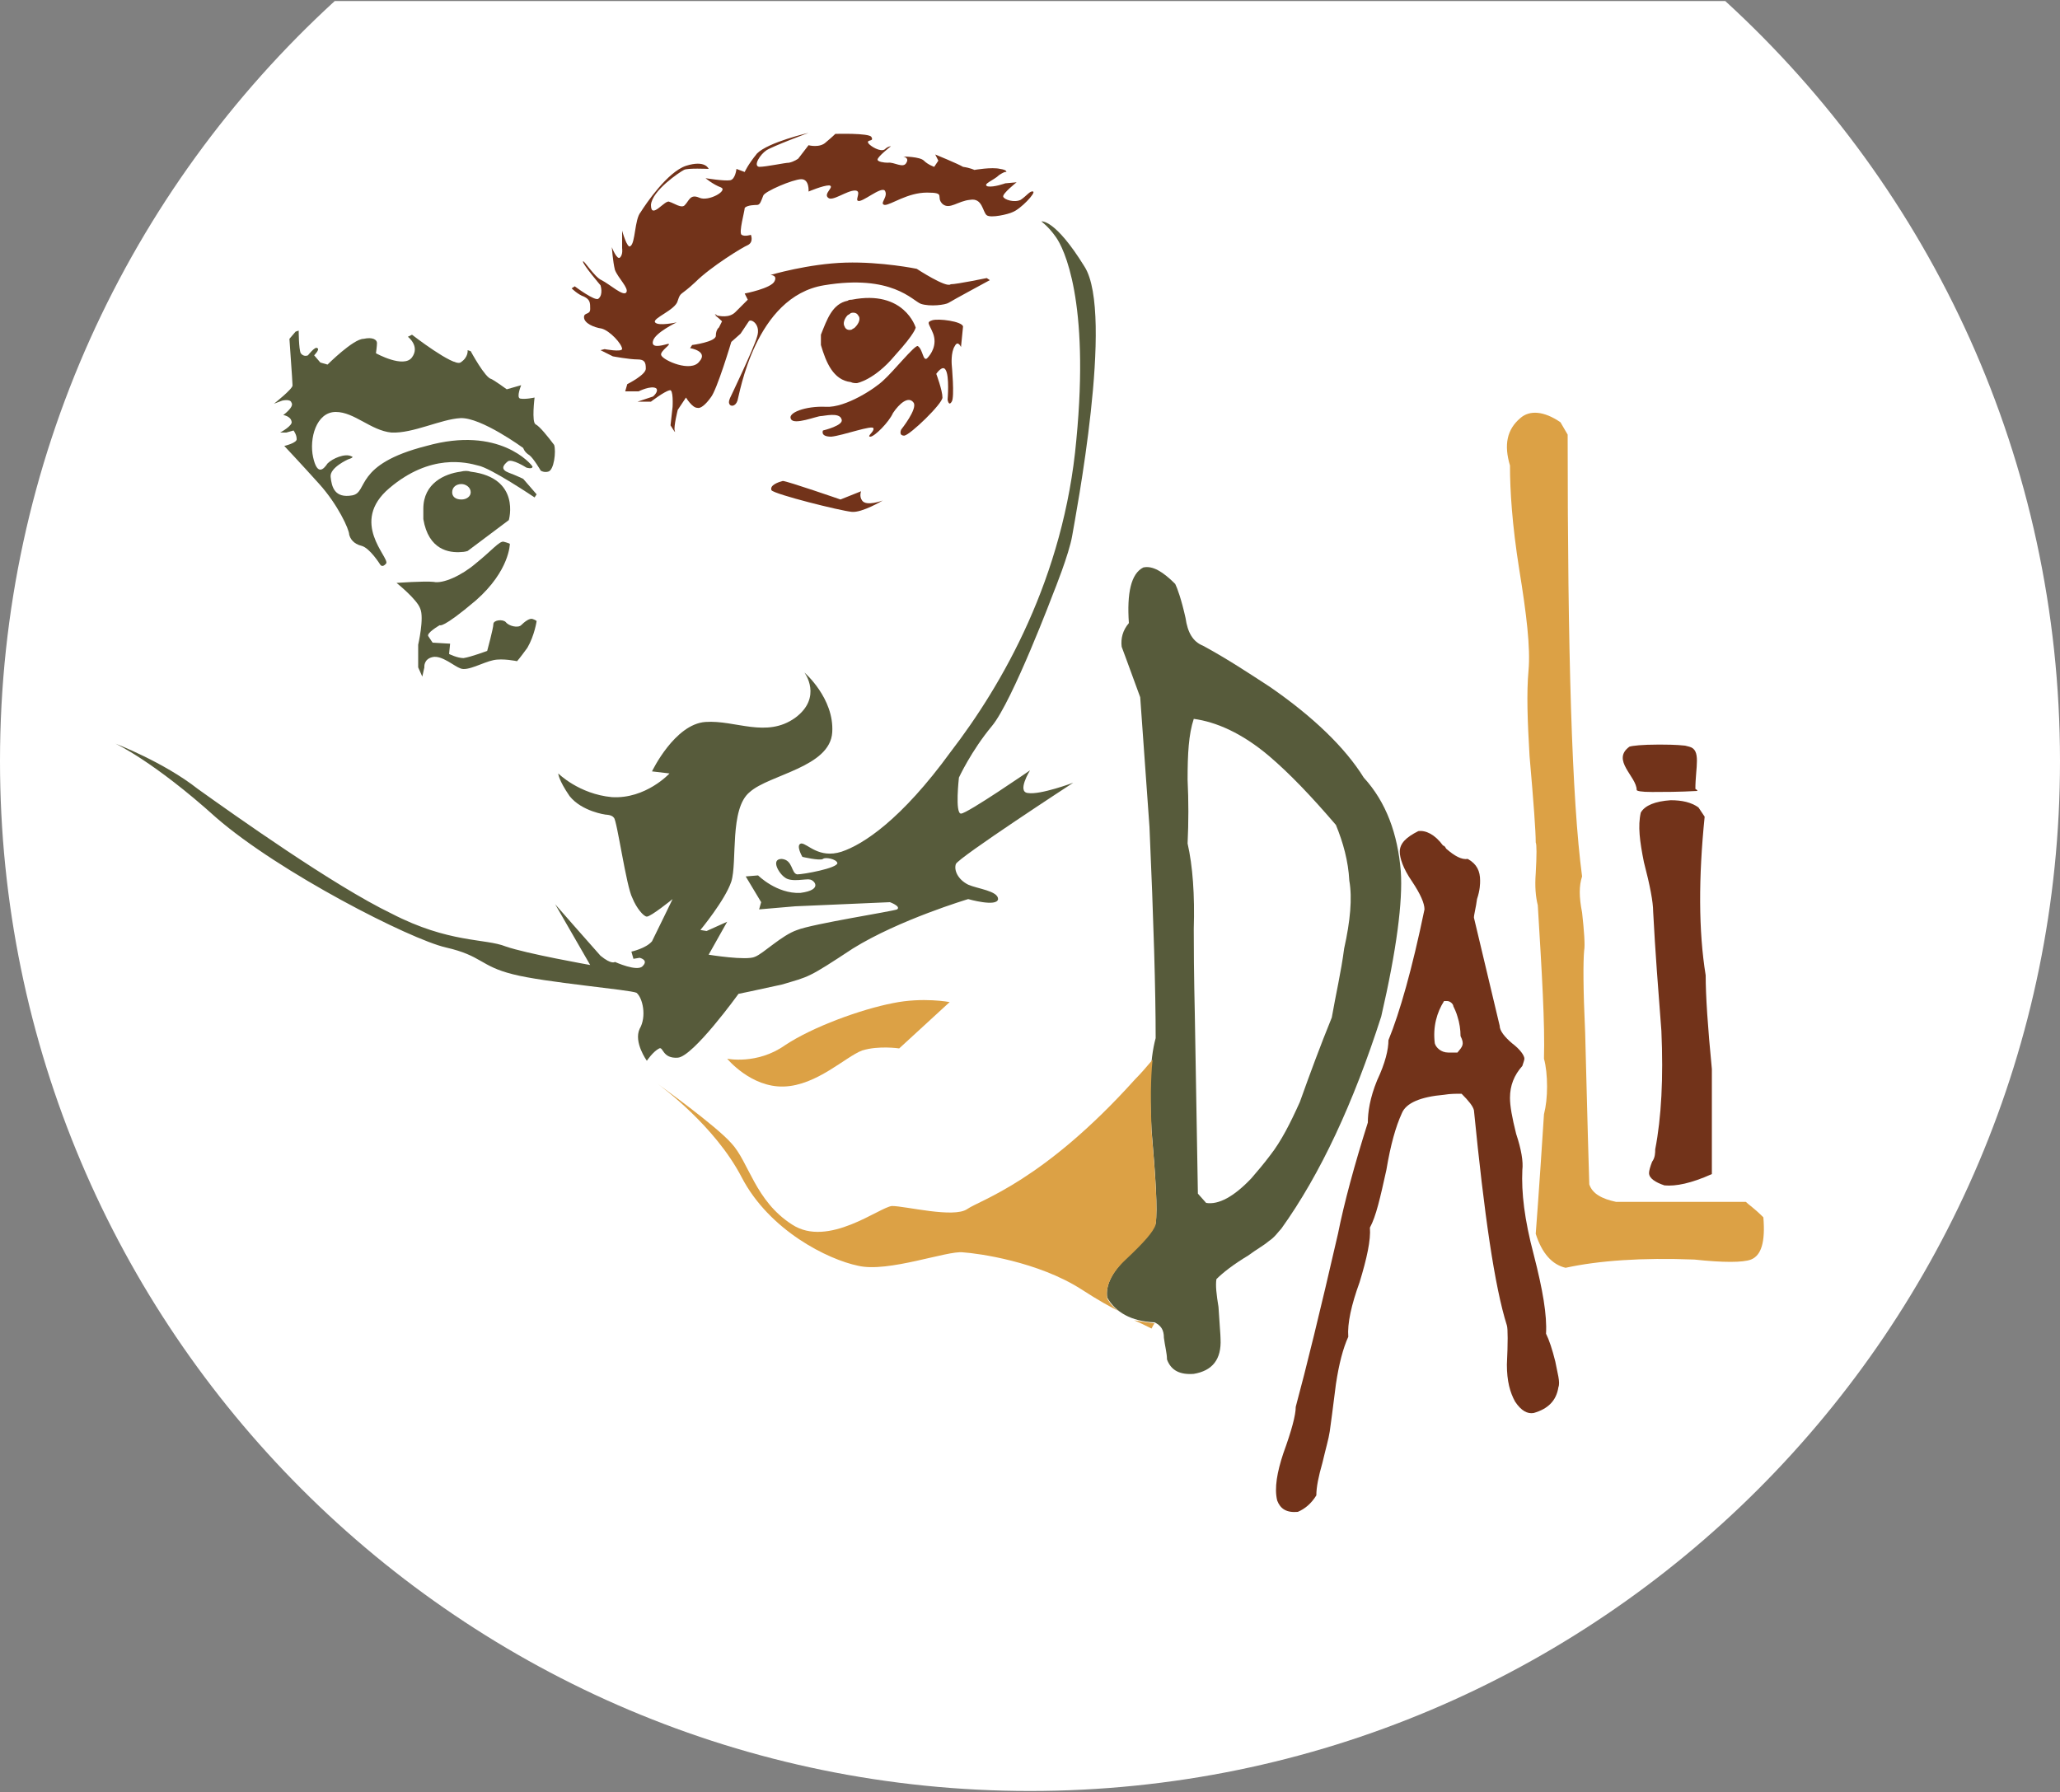 <?xml version="1.0" encoding="utf-8"?>
<!-- Generator: Adobe Illustrator 23.0.2, SVG Export Plug-In . SVG Version: 6.00 Build 0)  -->
<svg version="1.1" id="Layer_1" xmlns="http://www.w3.org/2000/svg" xmlns:xlink="http://www.w3.org/1999/xlink" x="0px" y="0px"
	 viewBox="0 0 200 174" style="enable-background:new 0 0 200 174;" xml:space="preserve">
<rect x="0" y="0" width="200" height="174" fill="#808080" stroke="none"/>
<style type="text/css">
	.st0{fill:#FFFFFF;}
	.st1{fill:#72331A;}
	.st2{fill:#DCA145;}
	.st3{fill-rule:evenodd;clip-rule:evenodd;fill:#DCA145;}
	.st4{fill-rule:evenodd;clip-rule:evenodd;fill:#575B3B;}
	.st5{fill:#575B3B;}
</style>
<path class="st0" d="M167.5,0.1H32.5C12.5,18.4,0,44.7,0,73.9c0,55.2,44.8,100,100,100s100-44.8,100-100
	C200,44.7,187.5,18.4,167.5,0.1"/>
<path class="st1" d="M166.2,114c-2,0.9-3.5,1.2-4.6,1.1c-0.9-0.3-1.5-0.7-1.5-1.2c0-0.2,0.1-0.6,0.3-1.1c0.3-0.4,0.3-0.9,0.3-1.2
	c0.6-3.1,0.8-6.9,0.6-11.5c-0.3-3.9-0.6-7.7-0.8-11.6c0-0.9-0.3-2.5-0.9-4.8c-0.4-2-0.6-3.5-0.3-4.8c0.4-0.7,1.4-1.1,2.9-1.2
	c1.1,0,2,0.2,2.7,0.7l0.6,0.9c-0.6,5.9-0.6,11.1,0.1,15.4c0,2,0.2,5,0.6,9.1v2.2v6.7V114z"/>
<path class="st1" d="M164.8,76.8c-1.8,0.1-3.3,0.1-4.4,0.1c-1.1,0-1.5-0.1-1.5-0.2c0-1.3-2.5-2.9-0.7-4.2c0.3-0.1,1.3-0.2,2.7-0.2
	c0.9,0,1.8,0,2.7,0.1l0.4,0.1c1.2,0.3,0.6,2,0.6,4.1C164.8,76.7,164.8,76.8,164.8,76.8"/>
<path class="st2" d="M171.2,118.2c0.2,2.4-0.2,3.7-1.2,4.1c-0.8,0.3-2.7,0.3-5.5,0c-5.1-0.2-9.3,0.1-12.5,0.8
	c-1.3-0.3-2.3-1.4-2.9-3.3c0,0,0.3-3.8,0.8-11.6c0.2-0.8,0.3-1.7,0.3-2.7c0-1-0.1-2-0.3-2.7c0.1-3.4-0.2-8.3-0.6-14.9
	c-0.2-0.8-0.3-1.8-0.2-3.1c0.1-1.8,0.1-2.8,0-3c0-1.1-0.2-3.8-0.6-8.4c-0.2-3.4-0.3-6.1-0.1-8.3c0.2-2.2-0.2-5.5-0.9-9.8
	c-0.7-4.4-0.9-7.7-0.9-10.1c-0.6-2-0.3-3.5,1-4.6c0.9-0.8,2.3-0.7,3.9,0.4l0.7,1.2c0,21.1,0.4,35.4,1.4,42.9c-0.3,0.9-0.3,2,0,3.5
	c0.2,1.8,0.3,3.2,0.2,3.7c-0.1,1.1-0.1,3.7,0.1,8c0.1,3.4,0.2,8.3,0.4,14.7c0.3,0.9,1.2,1.4,2.6,1.7h12.6
	C169.8,117,170.3,117.3,171.2,118.2"/>
<path class="st3" d="M92.2,97.3l-4.9,4.5c0,0-2-0.3-3.6,0.2c-1.6,0.6-4.4,3.4-7.6,3.5c-3.2,0.1-5.5-2.7-5.5-2.7s2.9,0.6,5.6-1.3
	c2.7-1.8,7.4-3.5,10.5-4.1C89.6,96.8,92.2,97.3,92.2,97.3"/>
<path class="st4" d="M94,87.3c0,0-6.7,2-11.2,4.8c-4.4,2.9-4.2,2.7-6.9,3.5c-2.7,0.6-4.2,0.9-4.2,0.9s-4.4,6.1-5.9,6.2
	c-1.5,0.1-1.4-1.1-1.8-0.9c-0.6,0.3-1.2,1.2-1.2,1.2s-1.3-1.8-0.7-3.1c0.7-1.2,0.3-3-0.3-3.5c-0.6-0.3-8.9-1-12-1.8
	c-3.2-0.8-3-1.8-6.5-2.6c-3.5-0.8-16.2-7.3-22.3-12.6c-6.1-5.5-9.8-7.2-9.8-7.2s4.7,1.8,8,4.4c3.5,2.5,13.2,9.4,18.8,12.1
	c5.6,2.9,9.1,2.4,11.1,3.2c2,0.7,8.2,1.8,8.2,1.8l-3.4-5.9c0,0,3.5,4,4.4,5c1.1,0.9,1.4,0.6,1.4,0.6s2.2,1,2.7,0.4
	c0.6-0.6-0.3-0.8-0.3-0.8l-0.6,0.1l-0.2-0.7c0,0,1.4-0.3,2-1c0.4-0.8,2-4.1,2-4.1s-2.1,1.7-2.5,1.7c-0.3,0-1-0.8-1.4-1.8
	c-0.6-1.1-1.5-7.6-1.8-7.8c-0.2-0.3-0.8-0.3-0.8-0.3s-2.3-0.3-3.5-1.8c-1.1-1.6-1.1-2.2-1.1-2.2s2,2,5.2,2.3
	c3.3,0.2,5.6-2.3,5.6-2.3l-1.7-0.2c0,0,2.2-4.6,5.2-4.8c2.9-0.2,5.9,1.6,8.7-0.4c2.7-2,0.9-4.4,0.9-4.4s2.9,2.5,2.7,5.8
	c-0.2,3.4-6.1,4.1-8,5.8c-2,1.6-1.2,6.8-1.8,8.7c-0.6,1.8-3,4.7-3,4.7l0.6,0.1l2-0.9l-1.8,3.2c0,0,3.7,0.6,4.5,0.2
	c0.8-0.3,2.6-2.1,4.1-2.6c1.5-0.6,9.2-1.8,9.7-2c0.4-0.3-0.7-0.7-0.7-0.7l-9.2,0.4l-3.5,0.3l0.2-0.7l-1.5-2.5l1.2-0.1
	c0,0,1.8,1.8,4.1,1.7c2.3-0.3,1.3-1.3,0.9-1.3c-0.3-0.1-1.8,0.3-2.4-0.2c-0.6-0.4-1.4-1.8-0.3-1.8c1.1,0.1,0.9,1.4,1.5,1.5
	c0.6,0,3.9-0.6,3.9-1.1c-0.1-0.4-1.2-0.6-1.4-0.4c-0.3,0.2-2-0.2-2-0.2s-0.7-1.2-0.1-1.3c0.6,0,1.7,1.5,3.9,0.8
	c2.1-0.7,5.8-3.1,10.6-9.7c5-6.5,11-16.9,12.2-30.3c1.3-13.5-1.2-18.6-2-19.7c-0.7-1-1.4-1.5-1.4-1.5s1.3-0.3,4.2,4.4
	c2.9,4.6-0.9,24.3-1.2,26.1c-0.3,1.8-1.8,5.5-1.8,5.5s-4,10.6-6,13c-2,2.4-3.2,5-3.2,5S92.7,79,93.3,79c0.6,0,6.7-4.2,6.7-4.2
	s-1.3,2.1-0.2,2.2c1.2,0.2,4.4-1,4.4-1S93,83.3,92.8,83.9c-0.2,0.6,0.2,1.5,1.2,2c0.9,0.4,2.9,0.6,2.9,1.4
	C96.8,88.1,94,87.3,94,87.3"/>
<path class="st5" d="M44.8,53.6c0.3,0,0.6-0.1,0.6-0.1l4-3c0,0,1.2-4.1-3.7-4.7c-0.3-0.1-0.6-0.1-1,0c-1.5,0.2-3.6,1.1-3.6,3.6v0.8
	v0.2C41.6,53.4,43.6,53.7,44.8,53.6 M44.8,47c0.4,0,0.9,0.3,0.9,0.8c0,0.4-0.4,0.7-0.9,0.7c-0.6,0-0.9-0.3-0.9-0.7
	C43.9,47.3,44.3,47,44.8,47"/>
<path class="st5" d="M51.7,60.1c-0.3-0.1-0.8,0.3-1.1,0.6c-0.3,0.3-1.2,0.1-1.5-0.3c-0.3-0.3-1.2-0.2-1.2,0.2c0,0.4-0.6,2.6-0.6,2.6
	s-1.6,0.6-2.3,0.7c-0.6,0-1.4-0.4-1.4-0.4l0.1-1l-1.7-0.1c0,0-0.2-0.3-0.4-0.6c-0.3-0.3,1.1-1.1,1.1-1.1s0.2,0.4,3.5-2.4
	c3.3-2.9,3.3-5.5,3.3-5.5s-0.2-0.1-0.6-0.2c-0.4-0.1-1.2,0.9-2.7,2.1c-1.4,1.2-3.2,2-4.1,1.8c-0.9-0.1-3.6,0.1-3.6,0.1
	s2,1.6,2.3,2.5c0.4,0.9-0.2,3.5-0.2,3.5v2.2l0.4,0.9l0.2-0.9c0,0-0.1-0.8,0.8-1c0.9-0.2,2.1,0.9,2.7,1.1c0.7,0.3,2.2-0.6,3.2-0.8
	c0.9-0.2,2.3,0.1,2.3,0.1s0.2-0.2,1-1.3c0.7-1.2,0.9-2.6,0.9-2.6S52,60.2,51.7,60.1"/>
<path class="st5" d="M52,41.2c-0.4-0.2-0.1-2.6-0.1-2.6s-0.9,0.2-1.4,0.1c-0.4-0.1,0.1-1.3,0.1-1.3l-1.4,0.4c0,0-1.1-0.8-1.5-1
	c-0.6-0.1-2-2.7-2-2.7l-0.3-0.1c0,0,0.1,0.7-0.7,1.2c-0.7,0.4-4.7-2.7-4.7-2.7l-0.4,0.2c0,0,1.2,0.9,0.4,2c-0.8,1.1-3.5-0.4-3.5-0.4
	s0.1-0.7,0.1-1c0-0.3-0.4-0.6-1.3-0.4c-1,0-3.5,2.5-3.5,2.5l-0.7-0.2l-0.6-0.7c0,0,0.6-0.6,0.3-0.7c-0.2-0.2-0.9,0.7-0.9,0.7
	s-0.4,0.2-0.7-0.2c-0.2-0.4-0.2-2.2-0.2-2.2l-0.3,0.1l-0.6,0.7l0.2,2.9c0,0,0.1,1.4,0.1,1.6c0.1,0.3-1.8,1.8-1.8,1.8l0.8-0.3
	c0,0,0.8-0.2,0.9,0.2c0.3,0.4-0.8,1.2-0.8,1.2s0.7,0.1,0.8,0.6c0.2,0.4-1.1,1.1-1.1,1.1h0.6l0.7-0.2c0,0,0.3,0.4,0.3,0.8
	c0.1,0.4-1.2,0.7-1.2,0.7s1.6,1.7,3.4,3.7c1.8,2,2.9,4.4,2.9,4.9c0.1,0.4,0.4,0.9,1.2,1.1c0.8,0.2,1.8,1.8,1.8,1.8s0.2,0.4,0.6-0.1
	c0.3-0.6-3.6-4,0.3-7.3c4-3.4,7.5-2.5,8.6-2.2c1.2,0.2,5.5,3.1,5.5,3.1l0.2-0.3l-1.3-1.5c0,0-0.6-0.3-1.4-0.6
	c-0.8-0.3-0.6-0.7-0.1-1.1c0.4-0.3,1.8,0.6,1.8,0.6s0.6,0.2,0.6-0.1c-0.1-0.2-3.2-4-10.3-2c-7.1,1.8-5.6,4.5-7.2,4.8
	c-1.7,0.3-2-0.8-2.1-1.8c-0.1-0.9,1.7-1.7,1.7-1.7s0.7-0.2,0.3-0.3c-0.6-0.3-1.8,0.2-2.3,0.7c-0.4,0.6-1,1.2-1.4-0.6
	c-0.4-1.8,0.3-4.4,2.2-4.4c1.8,0,3.4,1.8,5.4,2c2.1,0.1,4.8-1.3,6.7-1.4c2-0.1,6.1,2.9,6.1,2.9s0.1,0.4,0.6,0.7
	c0.4,0.3,1.1,1.5,1.1,1.5s0.3,0.2,0.7,0.1c0.6-0.1,0.8-2,0.6-2.6C53.2,42.4,52.4,41.4,52,41.2"/>
<path class="st5" d="M136,84.6c-0.3-3.6-1.4-6.7-3.6-9.1c-1.8-2.9-4.9-5.9-9.1-8.8c-2-1.3-4.1-2.7-6.5-4c-1-0.4-1.5-1.3-1.7-2.7
	c-0.4-1.8-0.8-2.9-1-3.3c-1.2-1.2-2.2-1.8-3.1-1.6c-1.2,0.6-1.6,2.5-1.4,5.4c-0.6,0.7-0.8,1.5-0.7,2.3c0,0,0.6,1.6,1.8,4.9
	c0.4,5.6,0.7,9.7,0.9,12.6c0.4,9.1,0.6,15.9,0.6,20.5c-0.6,2.2-0.6,5.1-0.4,8.9c0.4,4.7,0.6,7.7,0.4,9.1c-0.2,0.6-1.2,1.8-2.9,3.4
	c-1.3,1.3-2,2.6-1.8,3.8c0.8,1.4,2.3,2.3,4.6,2.4c0.6,0.3,0.9,0.7,0.9,1.5c0.1,0.8,0.3,1.5,0.3,2.1c0.4,1.1,1.3,1.5,2.6,1.4
	c1.8-0.3,2.7-1.4,2.6-3.4c0-0.4-0.1-1.4-0.2-3.1c-0.2-1.2-0.3-2.1-0.2-2.7c0.6-0.6,1.6-1.4,3.1-2.3c0.8-0.6,1.4-0.9,2-1.4
	c0.6-0.4,0.9-0.9,1.2-1.2c3.8-5.3,7-12.2,9.7-20.6C135.6,92.2,136.2,87.5,136,84.6 M130.5,92.1c-0.3,2.3-0.8,4.4-1.2,6.7
	c-1.1,2.7-2.1,5.4-3.1,8.2c-0.9,2-1.8,3.8-2.9,5.2c-0.6,0.8-1.2,1.5-1.8,2.2c-1.7,1.8-3.2,2.6-4.4,2.4l-0.8-0.9
	c-0.2-11.6-0.3-17.4-0.3-17.5c0-0.6-0.1-3.3-0.1-8.2c0.1-3.3-0.1-6.1-0.6-8.3c0.1-2.1,0.1-4.1,0-6.2c0-2.5,0.1-4.4,0.6-5.9
	c2.2,0.3,4.7,1.4,7.3,3.6c2,1.7,4.1,3.9,6.5,6.7c0.7,1.7,1.2,3.5,1.3,5.4C131.3,87.2,131.1,89.4,130.5,92.1"/>
<path class="st1" d="M83.7,48.6c-0.3-0.4-0.1-0.9-0.1-0.9l-2,0.8c0,0-5.2-1.8-5.6-1.8c-0.4,0.1-1.3,0.4-1.1,0.9
	c0.3,0.4,6.7,2,7.8,2.1c1,0.1,3-1.1,3-1.1S84.1,49.2,83.7,48.6"/>
<path class="st1" d="M90.5,31.1c-0.6,0.2-0.3,0.3,0.1,1.3c0.4,1.1-0.2,2-0.6,2.4c-0.4,0.3-0.4-0.9-0.9-1.2c-0.3-0.1-2.4,2.5-3.3,3.3
	c-0.8,0.8-3.7,2.7-5.6,2.6c-2-0.1-3.8,0.6-3.4,1.2c0.3,0.6,2.5-0.3,2.9-0.3c0.3,0,1.8-0.4,2,0.3c0.3,0.6-1.8,1.1-1.8,1.1
	s-0.3,0.6,0.8,0.6c1.1-0.1,4.1-1.2,4.1-0.8c0.1,0.3-0.7,0.8-0.3,0.8c0.4,0,1.8-1.4,2.2-2.3c0.6-0.9,1.5-1.7,2-1
	c0.4,0.6-1.2,2.6-1.2,2.6s-0.3,0.6,0.3,0.6c0.6-0.1,3.7-3.1,3.7-3.7c0-0.7-0.6-2.3-0.6-2.3s0.6-0.9,0.9-0.4c0.4,0.6,0.2,2.9,0.2,2.9
	s0.1,0.7,0.4,0.2c0.3-0.4,0-3.6,0-3.6s-0.1-1.2,0.3-1.8c0.3-0.6,0.6,0.1,0.6,0.1l0.2-2C93.4,31.2,91.1,30.9,90.5,31.1"/>
<path class="st1" d="M82.6,37.1c0.2,0.1,0.4,0.1,0.6,0.1c0,0,1.7-0.3,3.7-2.7c2-2.2,2-2.7,2-2.7s-1.1-3.7-6.2-2.7
	c-0.1,0-0.3,0-0.4,0.1c-1.5,0.3-2,1.8-2.6,3.3v1C80.2,35.2,80.9,36.9,82.6,37.1 M82.3,30.6c0.2-0.1,0.3-0.2,0.3-0.2
	c0.3-0.1,0.6,0,0.7,0.2c0.3,0.3,0.1,0.8-0.3,1.2c-0.1,0.1-0.2,0.1-0.3,0.2c-0.3,0.1-0.6,0-0.7-0.3C81.8,31.4,82,30.9,82.3,30.6"/>
<path class="st1" d="M100.3,18.6c-0.3-0.1-0.6,0.4-1.2,0.8c-0.6,0.3-1.6,0-1.7-0.3c-0.1-0.3,1.3-1.4,1.3-1.4l-1.1,0.1
	c0,0-1.1,0.4-1.7,0.3c-0.6-0.2,0.6-0.6,1.1-1.1c0.6-0.4,0.7-0.3,0.7-0.3s0.1-0.2-0.6-0.3c-0.8-0.2-2.5,0.1-2.5,0.1s-0.4-0.2-1.1-0.3
	C93,15.9,90.8,15,90.8,15l0.3,0.6l-0.4,0.6c0,0-0.6-0.2-1-0.6c-0.4-0.4-2-0.4-2-0.4s0.6,0.1,0.3,0.6c-0.3,0.6-1.2-0.1-1.8,0
	c-0.4,0-1-0.1-1-0.3c0-0.3,1.3-1.3,1.3-1.3s-0.3,0-0.6,0.3c-0.4,0.3-1.4-0.3-1.6-0.6c-0.2-0.4,0.6-0.1,0.3-0.6
	c-0.2-0.4-3.5-0.3-3.5-0.3s-0.3,0.3-0.9,0.8c-0.6,0.6-1.7,0.3-1.7,0.3l-1,1.3c0,0-0.4,0.3-0.9,0.4c-0.4,0-2.2,0.4-2.9,0.4
	c-0.6-0.1,0.1-1.2,0.7-1.6c0.6-0.4,4.1-1.7,4.1-1.7s-3.9,0.9-5,2c-0.9,1.1-1.2,1.8-1.2,1.8l-0.8-0.3c0,0-0.1,1-0.6,1.1
	c-0.6,0.1-2.4-0.2-2.4-0.2s0.7,0.6,1.5,0.9c0.7,0.3-1.2,1.4-2.1,1c-0.9-0.4-1,0.3-1.4,0.7c-0.3,0.4-1.1-0.2-1.5-0.3
	c-0.4-0.3-1.8,1.8-1.8,0.3c0.1-1.4,2.8-3.2,3.2-3.4c0.3-0.2,2.4-0.1,2.4-0.1s-0.3-0.9-2.2-0.3c-1.8,0.6-3.9,3.7-4.4,4.5
	c-0.6,0.7-0.5,3-1,3.3c-0.3,0.3-0.8-1.5-0.8-1.5v1.7c0,0,0.1,0.6-0.2,0.9c-0.3,0.3-0.8-1-0.8-1s0.1,1.4,0.3,2.2
	c0.3,0.8,1.4,1.8,1.1,2.2c-0.3,0.4-1.6-0.8-2.4-1.2c-0.7-0.3-1.8-2.1-1.8-1.8c0,0.3,1.7,2.3,1.7,2.3s0.3,0.9-0.2,1.3
	c-0.3,0.3-2.3-1.2-2.3-1.2l-0.3,0.2c0,0,0.6,0.6,1.2,0.8c0.6,0.3,0.6,0.6,0.6,1.2c0,0.6-0.6,0.3-0.6,0.8c0,0.6,1,1,1.7,1.1
	c0.8,0.2,2,1.5,2,2c-0.1,0.3-1.7,0-1.7,0L58.3,34l1.2,0.6c0,0,1.6,0.3,2.4,0.3c0.7,0,0.8,0.3,0.8,0.9c0,0.6-1.8,1.5-1.8,1.5
	l-0.2,0.7H62c0,0,1.2-0.6,1.7-0.3c0.3,0.3-0.3,0.8-0.3,0.8L61.9,39h1.3c0,0,1.3-1,1.8-1.1c0.4-0.2,0.3,1.6,0.3,1.6l-0.2,1.8
	c0,0,0.6,1,0.4,0.5c-0.1-0.4,0.3-2,0.3-2l0.8-1.2c0,0,0.6,1,1.1,1c0.3,0.1,0.8-0.3,1.3-1c0.6-0.7,2-5.4,2-5.4l0.9-0.8
	c0,0,0.6-0.9,0.8-1.2s1.2,0.3,0.8,1.5c-0.3,1.1-2.6,5.9-2.6,5.9s-0.2,0.4-0.1,0.6c0.1,0.3,0.6,0.3,0.8-0.3
	c0.2-0.6,1.7-10.1,8.4-11.2c6.6-1.1,8.6,1.5,9.4,1.8c0.9,0.3,2.4,0.1,2.7-0.1c0.3-0.2,4-2.2,4-2.2l-0.3-0.2c0,0-2.9,0.6-3.5,0.6
	C91.9,28,89,26.1,89,26.1s-3.4-0.7-6.9-0.6c-3.6,0.1-7.3,1.2-7.3,1.2s0.7,0,0.4,0.6c-0.3,0.7-2.9,1.2-2.9,1.2l0.3,0.6l-1.2,1.2
	c-0.6,0.6-1.5,0.4-2,0.3c0.3,0.2,0.7,0.6,0.7,0.6l-0.3,0.6c0,0-0.3,0.2-0.3,0.8c0,0.6-2.3,0.9-2.3,0.9l-0.2,0.3c0,0,1.8,0.3,0.9,1.3
	c-0.8,1.1-3.5-0.1-3.7-0.6c-0.2-0.4,1.2-1.2,0.6-1.1c-0.7,0.2-1.6,0.4-1.4-0.3c0.2-0.8,2.3-1.8,2.3-1.8s-1.8,0.4-2.1,0
	c-0.3-0.4,2-1.2,2.2-2.1c0.3-0.9,0.2-0.4,1.7-1.8c1.5-1.5,4.6-3.4,5.1-3.6c0.6-0.3,0.3-1,0.3-1s-0.6,0.2-0.9,0
	c-0.3-0.2,0.3-2.3,0.3-2.6c0.2-0.3,1.1-0.3,1.2-0.3c0.3,0,0.4-0.4,0.6-0.9c0.1-0.4,2.9-1.6,3.7-1.6c0.8,0,0.7,1.2,0.7,1.2
	s1.4-0.6,2-0.6c0.6,0.1-0.6,0.8-0.1,1.2c0.4,0.4,1.8-0.7,2.6-0.7c0.7,0,0,0.9,0.3,1c0.4,0.2,2.2-1.4,2.6-1c0.4,0.6-0.6,1.3,0,1.4
	c0.6,0,2.2-1.2,4.1-1.2c1.9,0,0.8,0.4,1.5,1.1c0.7,0.6,1.5-0.3,2.7-0.4c1.2-0.2,1.2,1.2,1.6,1.5c0.4,0.3,2.1-0.1,2.5-0.3
	C99.1,20.3,100.6,18.7,100.3,18.6"/>
<path class="st1" d="M69.7,30.7c-0.1-0.1-0.2-0.2-0.3-0.2C69.4,30.5,69.5,30.6,69.7,30.7"/>
<path class="st1" d="M151,132.2c-0.3-1.2-0.6-2.1-0.9-2.7c0.1-1.8-0.3-4.2-1.2-7.7c-0.9-3.4-1.2-6-1.1-8.2c0.1-0.8-0.1-2-0.6-3.5
	c-0.4-1.6-0.6-2.7-0.6-3.5c0-1.2,0.4-2.2,1.2-3.1c0.1-0.3,0.2-0.6,0.2-0.7c0-0.3-0.4-0.9-1.2-1.5c-0.7-0.6-1.2-1.2-1.2-1.7
	l-2.5-10.5c0-0.3,0.2-1,0.3-1.8c0.3-0.9,0.3-1.5,0.3-1.8c0-0.9-0.3-1.6-1.2-2.1c-0.6,0.1-1.3-0.3-2.1-1c-0.1-0.2-0.2-0.3-0.3-0.3
	c-0.8-1.1-1.7-1.5-2.4-1.4c-1.2,0.6-1.8,1.2-1.8,2c0,0.6,0.3,1.6,1.2,2.9c0.8,1.2,1.2,2.1,1.2,2.7c-1.2,5.8-2.4,10-3.5,12.7
	c0,0.9-0.3,2.2-1.1,3.9c-0.7,1.7-0.9,3.1-0.9,4.1c-1.3,4.1-2.3,7.8-2.9,10.8c-1.7,7.4-3.1,13.1-4.1,16.8c0,0.8-0.4,2.3-1.2,4.5
	c-0.6,1.8-0.9,3.4-0.6,4.6c0.3,0.8,0.9,1.2,2,1.1c0.7-0.3,1.3-0.8,1.8-1.6c0-0.8,0.2-1.8,0.6-3.2c0.3-1.3,0.6-2.3,0.7-3
	c0.1-0.7,0.3-2.2,0.6-4.6c0.3-2,0.7-3.5,1.2-4.6c-0.1-1.3,0.3-3.1,1.1-5.3c0.7-2.3,1.1-4.1,1-5.3c0.6-1.1,1-2.9,1.6-5.6
	c0.4-2.4,0.9-4.2,1.5-5.5c0.4-1,1.8-1.6,4.1-1.8c0.6-0.1,1.1-0.1,1.7-0.1c0.7,0.7,1.1,1.2,1.2,1.6c1,10.1,2,17.1,3.2,20.9
	c0.1,0.3,0.1,1.7,0,3.8c0,1.6,0.3,2.7,0.8,3.6c0.6,0.9,1.2,1.2,1.8,1.1c1.4-0.4,2.2-1.2,2.4-2.5C151.5,134.2,151.2,133.3,151,132.2
	 M141.5,102.2h-0.9c-0.7,0-1.2-0.5-1.3-0.9c-0.2-1.6,0.2-3,0.9-4.1h0.3c0.3,0,0.6,0.3,0.6,0.5c0.3,0.6,0.4,1,0.4,1
	c0.2,0.6,0.3,1.3,0.3,1.9C142.2,101.4,142,101.6,141.5,102.2"/>
<path class="st2" d="M107.5,126.1c-0.2-1.2,0.4-2.5,1.8-3.8c1.7-1.6,2.7-2.7,2.9-3.4c0.2-1.4,0-4.4-0.4-9.1c-0.1-2.7-0.1-5,0.1-6.9
	c-0.6,0.7-1.1,1.3-1.7,1.9c-8.9,9.9-15,11.7-16.3,12.6c-1.3,0.9-6-0.3-7.3-0.3c-1.2,0.1-6.2,4.1-9.7,1.8c-3.6-2.3-4.2-6.1-5.9-7.9
	c-1.5-1.7-6.8-5.5-7.2-5.8c0.4,0.3,5.6,4.1,8.2,9.1c2.7,5.2,8.4,8,11.3,8.6c2.9,0.7,8.7-1.5,10.2-1.3c1.5,0.1,7.3,0.9,11.5,3.6
	c1.7,1.1,2.8,1.7,3.8,2.2C108.2,127.1,107.8,126.6,107.5,126.1"/>
<path class="st2" d="M112.1,128.5c-0.7-0.1-1.4-0.2-2-0.3c0.5,0.2,1.1,0.5,1.7,0.8C111.9,128.8,112,128.6,112.1,128.5"/>
</svg>
